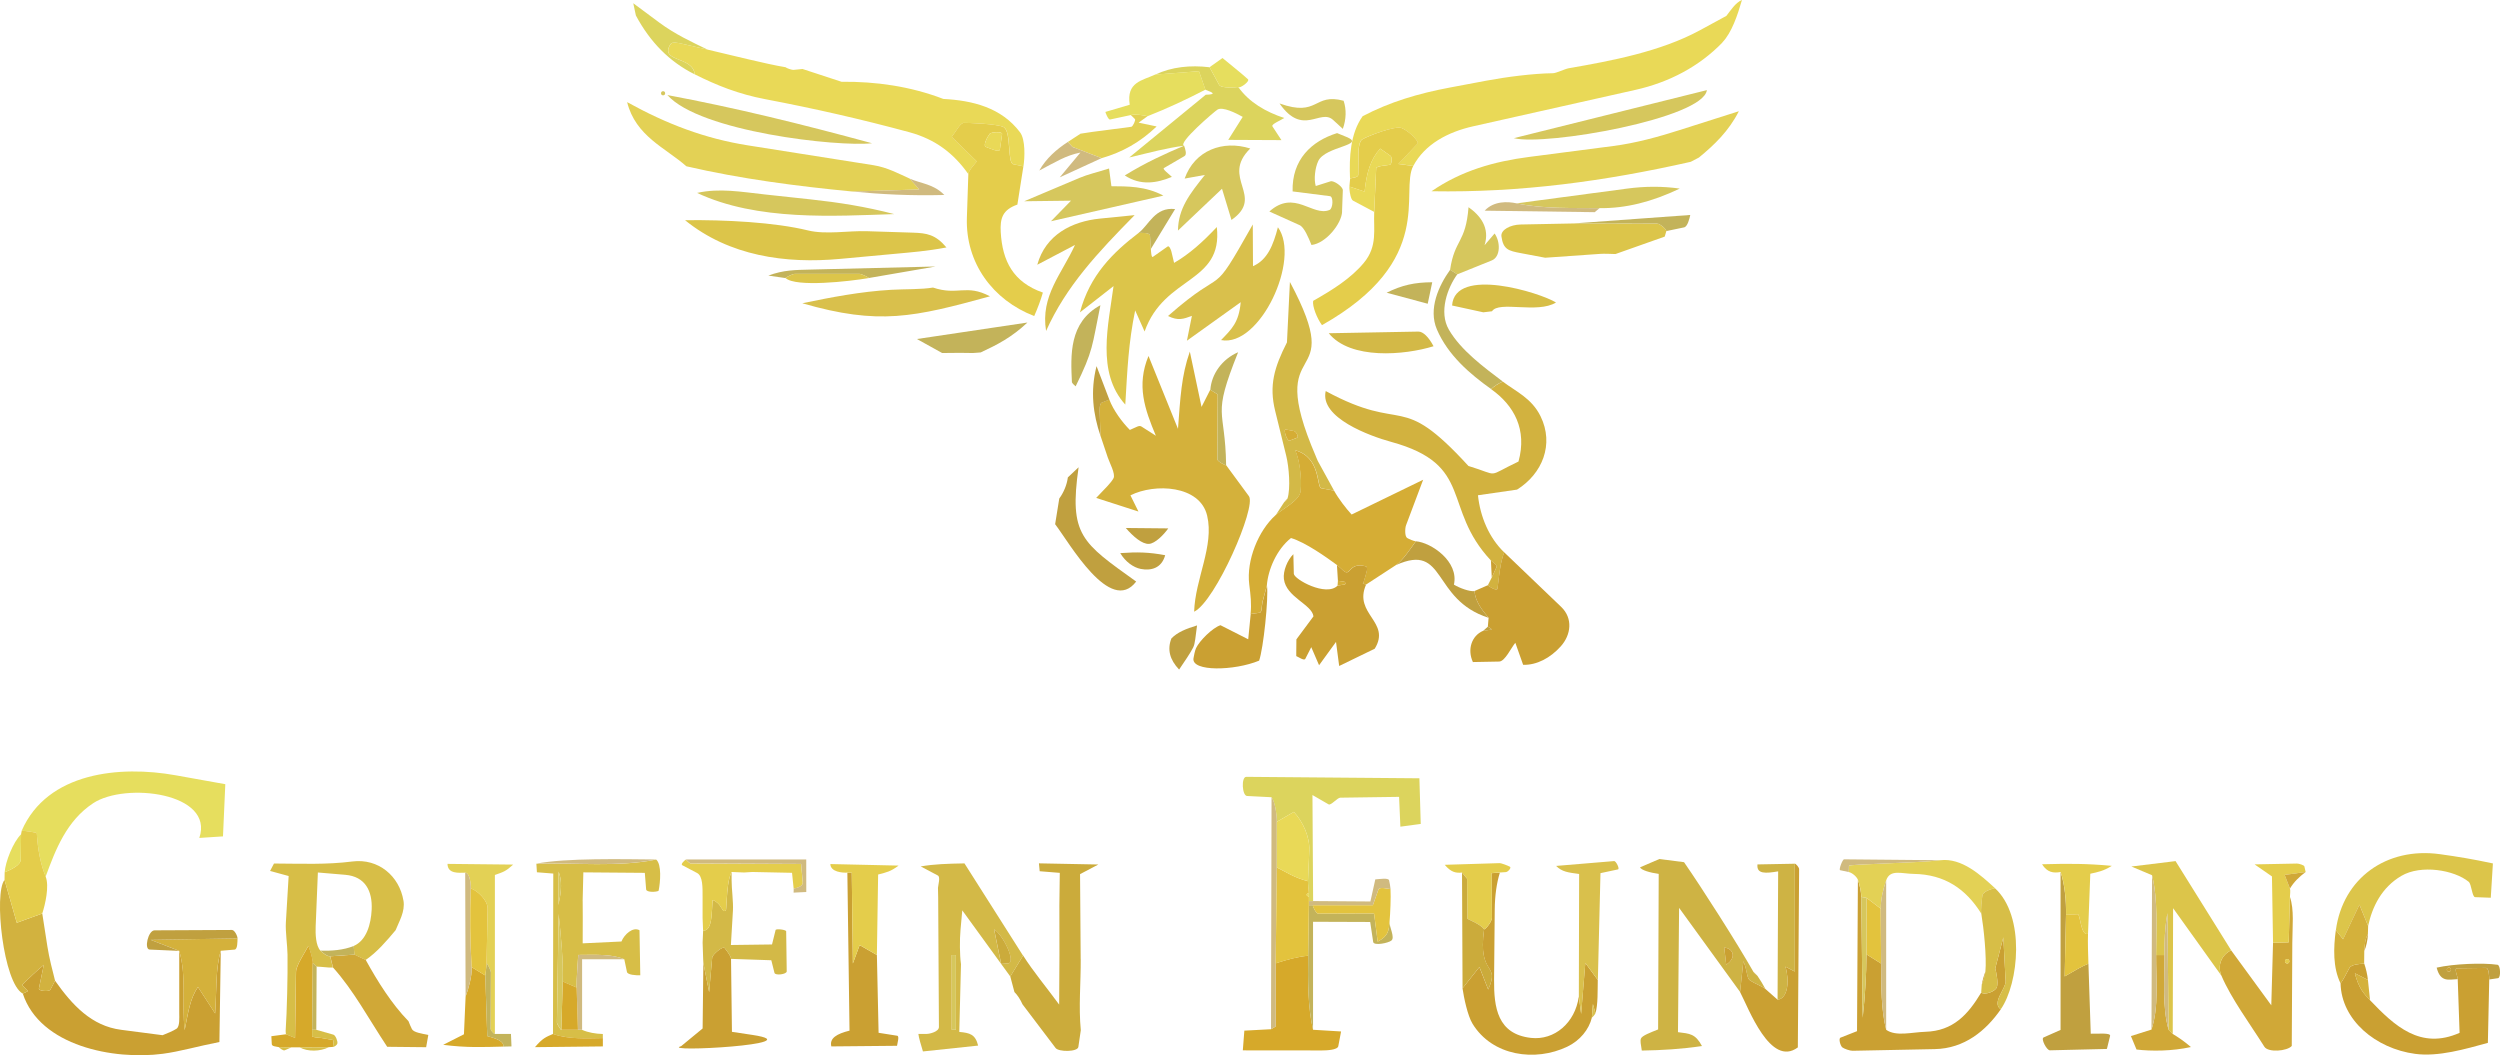 <?xml version="1.0" encoding="UTF-8"?>
<svg id="Layer_1" data-name="Layer 1" xmlns="http://www.w3.org/2000/svg" viewBox="0 0 601.96 254.09">
  <defs>
    <style>
      .cls-1 {
        fill: #caa032;
      }

      .cls-2 {
        fill: #ceb344;
      }

      .cls-3 {
        fill: #d6a92a;
      }

      .cls-4 {
        fill: #d0ba7f;
      }

      .cls-5 {
        fill: #dcd45d;
      }

      .cls-6 {
        fill: #d9c04c;
      }

      .cls-7 {
        fill: #d3b947;
      }

      .cls-8 {
        fill: #e3d155;
      }

      .cls-9 {
        fill: #d6c75d;
      }

      .cls-10 {
        fill: #d7be47;
      }

      .cls-11 {
        fill: #e9d957;
      }

      .cls-12 {
        fill: #dcc54a;
      }

      .cls-13 {
        fill: #d5ad35;
      }

      .cls-14 {
        fill: #c0a03f;
      }

      .cls-15 {
        fill: #d0a837;
      }

      .cls-16 {
        fill: #d4b13b;
      }

      .cls-17 {
        fill: #d2b23f;
      }

      .cls-18 {
        fill: #e6de5e;
      }

      .cls-19 {
        fill: #e3c33d;
      }

      .cls-20 {
        fill: #c3b35a;
      }

      .cls-21 {
        fill: #cbab3b;
      }

      .cls-22 {
        fill: #e4cd4b;
      }
    </style>
  </defs>
  <path class="cls-2" d="M422.16,233.96c.18.31.71.75,1,1,.64.92,1.35,2.1,1.92,3.16-.7-.61-2.74-1.39-3.66-2.02s-.59-2.14-1.64-4.67l-.8,7.41-14.68-20.24-.27,29.93c2.85.36,4.19.36,5.78,3.34-4.88.73-9.63,1.01-14.49,1.09-.23-1.52-.42-2.3-.21-2.88.26-.72,2.32-1.47,4.14-2.21l.14-37.45c-2.03-.28-4.27-.91-4.48-1.59l4.64-1.99,5.94.76c4.42,6.38,12.79,19.5,16.67,26.34ZM415.65,232.29c2.69-1.85,1.52-4.01-.48-4.12l.48,4.12Z"/>
  <path class="cls-10" d="M97.15,216.84c.44,2.67-1.07,5.04-1.89,7.13-2.23,2.66-4.48,5.3-7.21,7.17l-2.71-1.28-.19-2.08c3.11-1.33,4.17-5.29,4.34-8.71.23-4.55-1.56-8.02-6.34-8.43l-6.61-.56-.53,12.91c-.08,1.88.02,4.73,1.14,5.91.49.52,1.64,1.42,2.35,1.37l.65,2.69h-1l-2-.17-.92-.05-.93-.85c0-.97-.55-2.79-1.05-4.14-.9,1.67-2.97,4.73-2.99,6.25l-.24,15.9-2.17-.87c-.03-.27-.08-.62-.07-.83.31-4.58.52-13.37.45-18.34-.03-2.26-.53-5.54-.4-7.71l.67-11.22-4.47-1.22.94-1.79c6.67.03,12.61.31,18.88-.49s11.32,3.53,12.29,9.42Z"/>
  <path class="cls-18" d="M10.99,211.08c-1.17-2.84-1.91-6.46-2.14-10.46-.3-.22-2.71-.55-3.63-.59,6.18-14.15,23.72-15.75,37.04-13.36l11.99,2.15-.56,12.57-5.7.37c3.7-10.88-17.81-13.46-25.54-8.37-6.41,4.22-9.07,11.16-11.46,17.69Z"/>
  <path class="cls-1" d="M53.16,228.93l-.33,21.97c-5.36,1.05-9.49,2.29-13.67,2.84-11.73,1.54-29.52-1.83-33.67-14.5l1.19-.56c.2-.09-1.44-1.41-1.29-1.57,1.25-1.3,3.75-3.62,5.16-4.79l-1.19,5.73c-.12.57,2.47.81,2.77.24l1.13-2.15c4.16,5.9,8.8,10.9,15.9,11.82l9.99,1.3c.85-.31,2.7-1.11,3.36-1.56.82-.56.65-2.69.65-3.74v-15c1.8,6,.59,12.69,1.31,19.07.83-4.06,1.24-7.56,3.21-10.36l4.12,6.35c.41-5.92.07-10.66,1.37-15.08Z"/>
  <path class="cls-21" d="M260.22,230.94c.04,5.62-.53,11.47.02,17.12l-.59,4.03c-.18,1.21-4.74,1.23-5.48.25l-7.97-10.52c-.46-1.06-1.2-2.24-1.94-2.95l-1-3.76,3.09-5.03c2.5,3.93,5.53,7.51,8.68,11.81l.07-12.13-.02-11.79.1-7.8-4.84-.39-.18-1.9,14.3.28-4.4,2.32.15,20.47Z"/>
  <path class="cls-10" d="M140.3,216.96l.02,4-.02,6.18,9.33-.44c.7-1.74,2.79-3.61,4.35-2.71l.19,10.84c-1.03.04-3.06-.09-3.21-.8l-.64-3.05c-2.9-1.29-7.03-1.08-11.1-1.05-.15,2.97-.44,5.61-.38,7.86l-3.35-1.45c.15-5.1-.41-10.87-.98-16.27l-.42,26.13c0,.51,1.3,2.25,1.06,1.77h5c1.45.65,3.29.96,5,1v1c-4.03.06-8.31.31-12-1l.07-38.63-3.94-.31-.13-2.06c9.64-.26,19.58.86,28.85-1,1.34,1.14,1.02,5.4.58,7.51-.43.33-2.94.45-3-.33l-.32-3.98-14.8-.12-.17,6.91ZM134.43,217.92c.86-3.63.89-5.91.07-8.05l-.07,8.05Z"/>
  <path class="cls-5" d="M316.16,216.96h-1v-1c0-.3.02-.76,0-1-.05-.7-.25-2.07-.22-2.78l.32-7.38c.15-3.33-1.56-6.97-3.71-9.31l-4.11,2.38c0-1.85-.46-4.79-1.28-5.91l-5.89-.3c-1.2-.06-1.44-4.58-.2-4.61l41.7.35.32,10.99-4.9.66-.31-7.18-14.17.2c-.68,0-2.24,1.93-2.8,1.61l-3.89-2.25.16,25.53Z"/>
  <path class="cls-1" d="M569.27,232.02c.41,1.17.76,2.67.89,3.93l-3.15-1.6c.94,3.63,2.16,4.91,3.66,6.49,5.85,6.13,12.14,12.04,21.56,7.85l-.45-12.93c-.02-.72-.93-2.6-.21-2.61l3.23-.04,3.76-.05c.77,0,.77,2.09.81,2.78l-.33,15.27c-5.46,1.48-11.88,3.4-17.53,2.64-9.45-1.27-17.74-8.11-17.94-16.98.45-.51,1.49-2.45,2.13-3.69.44-.85,2.48-1.01,3.56-1.05Z"/>
  <path class="cls-1" d="M448.16,215.96l.35,29.09c.6-5.44.89-10.41.91-15.25l3.52,2.21c.04,5.32-.04,11.02,1.22,15.95,2.37,1.67,6.18.58,9.43.48,6.72-.2,10.28-4.16,13.45-9.44.82.66,3.41-.22,3.78-1.31s-.16-3.66-.39-4.53l1.94-7.45.55,10.55c.09,1.79-3.47,5.25-1.16,6.76-3.58,5.16-8.75,9.45-15.89,9.59l-19.8.4c-.63.01-1.99-.46-2.46-.81s-.98-2.14-.44-2.35l3.97-1.56.21-36.41c.4,1.06.79,2.92.81,4.08Z"/>
  <path class="cls-1" d="M361.16,210.08c-.8,2.51-1.22,5.6-1.25,8.89l-.16,16.88c-.06,6.78.82,13.16,8.91,14.06,5.61.62,10.6-3.6,11.49-9.94l.56,4.16,1.01-12.26,3,4.09c-.06,2.26.08,6.08-.57,8l-.6-2.2-.26,3.29c-.7,2.83-2.84,5.5-5.91,6.97-7.7,3.68-18.01,2.29-22.8-5.49-1.23-1.99-2.11-6.39-2.43-8.56l4.06-5.12,2.12,5.41c3-6.6-2.57-3-.99-14.46.51-.17,1.89-1.91,1.88-2.77l-.09-10.78,2.01-.14Z"/>
  <path class="cls-15" d="M534.89,234.96c-1.07-2.5.03-5.05,2.33-6.14l9.67,13.24.42-15.05,3.78-.11.29-10.94c1.06,3.12.59,7,.57,11.05l-.13,24.84c-1.11,1.26-5.69,1.64-6.6.18-3.45-5.49-7.95-11.54-10.32-17.07ZM551.24,231.46c0-.29-.24-.53-.53-.53s-.53.24-.53.53.24.53.53.53.53-.24.53-.53Z"/>
  <path class="cls-12" d="M537.23,228.82c-2.31,1.09-3.41,3.64-2.33,6.14l-11.65-16.28-.09,30.28-1-1-.28-28.11c-.65,3.72-.75,6.94-.72,10.11h-2c.04-6.55.46-13.37-.98-19.22l-4.98-2.1,10.64-1.3,13.39,21.48Z"/>
  <path class="cls-3" d="M314.99,230.12c-.08,5.95-.11,12.31,1.17,17.83l6.75.41-.67,3.54c-.18.93-2.88,1.03-3.94,1.03l-19.05-.02.37-4.75,6.41-.34,1.14-.66-.02-15.21c2.62-.86,5.26-1.6,7.83-1.83Z"/>
  <path class="cls-12" d="M570.21,222.96l-2.09-5.13-3.94,8.33-1.74-2.2c1.69-12.51,12.2-20.06,25.04-18.29,4.4.61,7.94,1.2,12.77,2.23l-.51,8.26-3.76-.14c-.76-.03-.85-3.11-1.56-3.7-3.46-2.84-11.49-4.21-16.23-1.41s-7,7.44-7.98,12.05Z"/>
  <path class="cls-1" d="M418.98,238.85l.8-7.41c1.05,2.53.74,4.05,1.64,4.67s2.96,1.4,3.66,2.02l2.92,2.57c2.6-.22,2.87-4.84,1.89-7.96l2.25,1.19v-25.98c.29,0,1.07.91,1.06,1.33l-.31,42.92c-6.6,4.9-11.84-9.4-13.92-13.36Z"/>
  <path class="cls-14" d="M497.46,220.27l-.32,14.83c2.99-1.74,4.05-2.37,5.72-3.06l.56,16.86c1.63.05,4.86-.29,4.66.53l-.77,3.14-13.73.33c-.76.02-2.22-2.79-1.51-3.1l4.08-1.81v-38.03c1,2.9,1.38,6.99,1.31,10.32Z"/>
  <path class="cls-17" d="M10.18,219.96l1.24,7.99c.42,2.69,1.24,5.84,1.84,8.19l-1.13,2.15c-.3.57-2.89.33-2.77-.24l1.19-5.73c-1.42,1.17-3.92,3.49-5.16,4.79-.15.16,1.49,1.47,1.29,1.57l-1.19.56c-4.69-2.47-7.02-24.14-4.4-27.37l2.95,10.32,6.14-2.23Z"/>
  <path class="cls-8" d="M480.35,213.86c-1.19.28-2.89.83-3.02,1.82-.17,1.26-.42,3.36-.25,4.33-3.72-6-8.87-9.48-16.3-9.59-2.92-.04-5.67-1.18-6.61,1.53-.71,2.05-1.33,4.61-1.31,6.83l-3.39-2.58-1.29-.25c-.01-1.16-.41-3.02-.81-4.08-.28-.76-1.37-1.71-2.19-1.89l.04-1.51c.01-.41,16.44-.67,21.96-1.34,5.2-.64,9.83,3.65,13.19,6.73Z"/>
  <path class="cls-6" d="M384.73,235.96l-3-4.09-1.01,12.26-.56-4.16.07-29.53c-2.66-.36-4.12-.51-5.54-1.94l14-1.17c.47.06,1.37,1.91.89,2.01l-4.21.9-.63,25.73Z"/>
  <path class="cls-10" d="M480.35,213.86c7.38,6.78,5.74,22.91,1.41,29.15-2.31-1.51,1.25-4.97,1.16-6.76l-.55-10.55-1.94,7.45c.23.87.75,3.45.39,4.53s-2.95,1.96-3.78,1.31l.13-1.88c.28-.59.8-2.3.88-3.16.34-3.49-.4-10.49-.98-13.94-.17-.97.08-3.08.25-4.33.14-.99,1.84-1.53,3.02-1.82Z"/>
  <path class="cls-22" d="M10.99,211.08c.92,2.23-.09,6.68-.81,8.87l-6.14,2.23-2.95-10.32c0-.48,0-1.37.03-1.82,1.39-.6,3.85-1.68,3.87-3.04l.08-6.12.16-.86c.91.04,3.32.37,3.63.59.23,4,.96,7.62,2.14,10.46Z"/>
  <path class="cls-2" d="M432.16,207.96v25.98s-2.26-1.19-2.26-1.19c.98,3.12.7,7.74-1.89,7.96l.14-30.9c-2.97.5-5.24.7-4.98-1.67l8.99-.17Z"/>
  <path class="cls-22" d="M361.16,210.08l-2.01.14.09,10.78c0,.86-1.37,2.6-1.88,2.77-.69-.91-1.88-1.53-4.03-2.53l-.08-9.65-1.21-1.49c-1.41.14-2.61,0-4.17-1.87l13.17-.4c.49-.02,2.1.63,2.53.87s-.49,1.26-.99,1.29l-1.41.09Z"/>
  <path class="cls-22" d="M502.76,224.86c-1.8.55-1.81-4.76-2.47-4.72l-2.82.14c.07-3.33-.31-7.42-1.3-10.32-1.74.31-3.2.14-4.48-1.86,6.46-.17,10.68-.18,16.8.38-1.98,1.24-3.32,1.5-5.18,1.9l-.55,14.49Z"/>
  <path class="cls-15" d="M521.16,229.96c.06,5.97-.58,12.43,1,18l1,1c1.3.79,2.47,1.53,4.38,3.15-4.52,1-9.48,1.03-13.1.6l-1.35-3.24,4.95-1.56c1.82-5.38,1.09-12.03,1.12-17.94h2Z"/>
  <path class="cls-21" d="M357.35,223.78c-1.58,11.46,4,7.86.99,14.46l-2.12-5.41-4.06,5.12-.13-27.85,1.21,1.49.08,9.65c2.15,1,3.34,1.62,4.03,2.53Z"/>
  <path class="cls-22" d="M555.16,209.96l-5.05.71,1.27,3.29c.18.47,0,1.49,0,2l-.29,10.94-3.78.11-.26-15.98-4.18-2.9,10.21-.2c.42,0,1.7.36,1.78.7l.3,1.33Z"/>
  <path class="cls-16" d="M570.21,222.96l-.06,2c-.57.82-.85,2.65-.87,4l-.03,3.07c-1.08.04-3.12.2-3.56,1.05-.64,1.25-1.68,3.18-2.13,3.69-1.85-3.77-1.71-8.52-1.13-12.81l1.74,2.2,3.94-8.33,2.09,5.13Z"/>
  <path class="cls-20" d="M334.58,221.96c-.1,1.18,1.37,3.76.45,4.51-.76.62-4.25,1.31-4.39.34l-.72-4.81-13.76-.05v26.01c-1.28-5.53-1.25-11.89-1.17-17.83l.17-12.17h1c-.24.05.72,2.03,1.24,2.03l13.45-.05.87,6.79c2.61-1.37,2.69-2.71,2.86-4.77Z"/>
  <path class="cls-19" d="M334.81,214.07c.12,1.99-.05,5.83-.23,7.89-.17,2.06-.24,3.4-2.86,4.77l-.87-6.79-13.45.05c-.53,0-1.48-1.98-1.24-2.03h14.4s1.35-3.79,1.35-3.79c.25-.7,2.29-.14,2.9-.1Z"/>
  <path class="cls-19" d="M502.76,224.86c-.08,2.14.03,5,.1,7.18-1.67.7-2.72,1.32-5.72,3.06l.32-14.83,2.82-.14c.66-.03.67,5.27,2.47,4.72Z"/>
  <path class="cls-4" d="M307.44,197.86v11.01s-.28,23.08-.28,23.08l.02,15.21-1.14.66.13-55.87c.82,1.12,1.28,4.06,1.28,5.91Z"/>
  <path class="cls-4" d="M519.16,229.96c-.03,5.91.7,12.57-1.12,17.94l.14-37.16c1.44,5.85,1.01,12.67.98,19.22Z"/>
  <path class="cls-14" d="M599.38,235.84c-.04-.69-.04-2.79-.81-2.78l-3.76.05-3.23.04c-.72,0,.18,1.89.21,2.61-2.01.05-4.16.93-5.08-2.77,4.14-.93,11.1-1.21,14.65-.69.73.11.85,3.12.12,3.23l-2.09.31ZM590.16,233.46c0-.28-.22-.5-.5-.5s-.5.22-.5.5.22.5.5.5.5-.22.5-.5Z"/>
  <path class="cls-3" d="M145.16,249.96v2l-16.35.18c1.8-2.14,2.65-2.46,4.35-3.18,3.69,1.31,7.97,1.06,12,1Z"/>
  <path class="cls-4" d="M334.81,214.07c-.6-.04-2.65-.6-2.9.1l-1.35,3.79h-14.4s-1,0-1,0v-1h1l13.81.1,1.18-5.32c.99-.06,3.16-.43,3.32.23.12.51.32,1.58.35,2.1Z"/>
  <path class="cls-4" d="M467.16,207.13c-5.52.68-21.95.93-21.96,1.34l-.04,1.51-2.09-.45c-.38-.08.57-2.62.96-2.62l23.13.22Z"/>
  <path class="cls-18" d="M1.12,210.04c.17-2.53,2.04-7.3,3.96-9.16l-.08,6.12c-.02,1.36-2.48,2.44-3.87,3.04Z"/>
  <path class="cls-16" d="M570.16,235.96l.51,4.88c-1.5-1.57-2.72-2.86-3.66-6.49l3.15,1.6Z"/>
  <path class="cls-15" d="M555.16,209.96c-1.56,1.18-2.85,2.42-3.78,4l-1.27-3.29,5.05-.71Z"/>
  <path class="cls-1" d="M569.29,228.96c.01-1.35.3-3.18.87-4-.03,1.23-.43,3.08-.87,4Z"/>
  <path class="cls-6" d="M384.16,243.96c-.12.35-.72,1-.86,1.08l.26-3.29.6,2.2Z"/>
  <path class="cls-1" d="M423.16,234.96c-.29-.25-.82-.69-1-1l1,1Z"/>
  <path class="cls-7" d="M246.35,230.09l-3.09,5.03-2.2-3.03,1.61-.11c2.14-.14-1.2-6.96-3.32-8.21l1.7,8.31-9.35-12.88-.42,4.64c-.22,2.47-.21,5.98.11,8.32l-.41,16.31c2.56.24,3.86.57,4.54,3.29l-13.29,1.41c-.48-1.59-1-3.3-1.1-4.22h2c.72,0,2.96-.53,2.95-1.67l-.18-31.17-.05-2.33c.05-.75.64-2.61-.03-2.97l-4.13-2.19c3.27-.56,6.33-.65,10.54-.73l14.09,22.19ZM229.66,220.02q0-1.24,0,0,0,2.32,0,0ZM230.16,229.96h-1v18h1v-18Z"/>
  <path class="cls-1" d="M211.14,229.94l.41,18.74,4.49.71c.57.09.02,1.84-.05,2.42l-15.82.15c-.49-1.99,1.33-3.04,4.38-3.8l-.52-38.04c.17-.01.58.01,1.06.04l.27,21.82,1.63-4.41,4.15,2.38Z"/>
  <path class="cls-15" d="M85.35,229.85l2.71,1.28c2.87,5.19,6.21,10.56,10.3,14.76.21.51.57,1.46.83,1.91.46.82,2.34,1.05,3.94,1.41l-.52,2.94-9.38-.1c-4.48-6.76-8.09-13.59-13.05-19.1l-.65-2.69,5.84-.41Z"/>
  <path class="cls-1" d="M176.02,230.87l.22,17.58,4.92.74c14.99,2.26-22.6,4.29-17.15,2.71l5.17-4.26.18-15.76,1.39,7.01.74-8.34c.06-.7,2.57-2.85,2.99-2.28s1.53,1.89,1.54,2.6Z"/>
  <path class="cls-16" d="M57.19,225.96c-.02.75.03,2.63-.71,2.69l-3.32.28c-1.3,4.42-.95,9.16-1.37,15.08l-4.12-6.35c-1.97,2.79-2.38,6.3-3.21,10.36-.72-6.38.49-13.07-1.31-19.07l-6.87-2.65,20.91-.35Z"/>
  <path class="cls-7" d="M176.16,211.96c0,2.14.44,5.25.32,7.29l-.49,8.29,9.9-.13.86-3.47c.1-.39,2.54-.09,2.55.31l.13,9.63c0,.73-2.77,1.08-2.95.37l-.76-3.04-9.7-.33c0-.7-1.12-2.03-1.54-2.6s-2.93,1.58-2.99,2.28l-.74,8.34-1.39-7.01-.05-.93-.13-4.01.12-2.87c1.8.06,2.02-2.79,2.15-5.02l.12-2.21c.02-.45,1.4.64,1.65,1.02l.92,1.39c.17.26.68.01.7-.29l.13-2.03c.16-2.64.38-5.38,1.19-6.99v2Z"/>
  <path class="cls-22" d="M211.14,229.94l-4.15-2.38-1.63,4.41-.27-21.82c-.48-.02-.89-.05-1.06-.04-1.16.07-4.03-.13-4.1-2.06l16.44.37c-1.95,1.45-2.86,1.61-4.93,2.15l-.3,19.36Z"/>
  <path class="cls-22" d="M191.1,213.96l-.39-3.8-9.56-.2-2,.12-3-.12c-.81,1.6-1.03,4.34-1.19,6.99l-.13,2.03c-.02.31-.53.55-.7.29l-.92-1.39c-.25-.38-1.63-1.47-1.65-1.02l-.12,2.21c-.12,2.24-.34,5.08-2.15,5.02l-.12-3.13v-5c0-2.25.08-5.02-1.33-5.76l-3.56-1.87c-.45-.24.48-1.12.87-1.36-.24-.21.92.94,1.08.94l26.66.13.4,4.48c.07.76-1.06,1.26-2.2,1.45Z"/>
  <path class="cls-8" d="M119.16,231.96v17c-.31,0-1.02-.88-1.02-1.22l.06-13.57c0-.53-1.02-2.47-1.04-2.2l.25-13.19c.04-1.98-2.39-4.3-4.05-4.86.05-1.18-.3-3.82-1.35-3.79-1.55.03-4.23.32-4.26-2.12l15.82.17c-1.85,1.67-2.31,1.75-4.41,2.5v21.3Z"/>
  <path class="cls-3" d="M75.31,231.89l-.15,16.06v1.48c-.01.38,1.38.37,2,.47l2.93.49c.41.07.07,1.59.07,1.69l-1,.06-7,.04h-2s-3.08-.06-3.08-.06c-.68-.16-1.61-.15-1.64-.72s-.11-2.08-.1-1.9l3.54-.47,2.17.87.24-15.9c.02-1.52,2.09-4.59,2.99-6.25.5,1.36,1.06,3.18,1.05,4.14Z"/>
  <path class="cls-3" d="M116.85,234.87l.47,14.6c1.83.47,4.17,1.23,3.84,2.53-4.78.12-8.72.31-14.45-.42l5-2.54.4-9.09c.68-1.79,1.59-4.98,1.46-7.08l3.28,2Z"/>
  <path class="cls-14" d="M57.19,225.96l-20.91.35,6.87,2.65-7.12-.32c-1.38-.06-.38-4.62,1.19-4.63l18.62-.09c.67,0,1.36,1.5,1.35,2.03Z"/>
  <path class="cls-4" d="M191.08,214.93c.02-.3.04-.73.02-.98,1.14-.19,2.27-.69,2.2-1.45l-.4-4.48-26.66-.13c-.16,0-1.32-1.15-1.08-.94h28.97s.01,7.83.01,7.83l-3.05.15Z"/>
  <path class="cls-4" d="M113.36,213.91c-.25,6.32-.18,12.68.21,18.97.13,2.1-.78,5.29-1.46,7.08l-.1-29.84c1.06-.02,1.4,2.61,1.35,3.79Z"/>
  <path class="cls-4" d="M150.33,230.98h-10.17s0,16.98,0,16.98h-1l-.31-10.17c-.07-2.24.23-4.88.38-7.86,4.07-.03,8.2-.24,11.1,1.05Z"/>
  <path class="cls-4" d="M158.01,206.95c-9.27,1.87-19.21.74-28.85,1,7.08-1.39,20.88-1.07,28.85-1Z"/>
  <path class="cls-20" d="M119.16,248.96h3.87s.13,3,.13,3l-2,.05c.33-1.31-2.02-2.07-3.84-2.53l-.47-14.6c.08-.73.3-2.19.31-2.92.02-.26,1.04,1.67,1.04,2.2l-.06,13.57c0,.34.71,1.22,1.02,1.22Z"/>
  <polygon class="cls-20" points="76.24 232.74 76.16 247.96 75.16 247.96 75.31 231.89 76.24 232.74"/>
  <path class="cls-10" d="M80.16,252.09c0-.1.34-1.62-.07-1.69l-2.93-.49c-.62-.1-2.01-.09-2.01-.47v-1.48h1.01l4.11,1.17c.53.15,1.1,1.6.96,2.14-.09.36-.7.8-1.07.82Z"/>
  <path class="cls-10" d="M79.16,252.15c-1.99,1.05-5.12,1.12-7,.04l7-.04Z"/>
  <path class="cls-10" d="M70.16,252.19l-1.59.7c-.4.18-1.16-.51-1.49-.76l3.08.06Z"/>
  <path class="cls-1" d="M415.65,232.29l-.48-4.12c1.99.11,3.17,2.28.48,4.12Z"/>
  <path class="cls-20" d="M85.16,227.77l.19,2.08-5.84.41c-.71.05-1.86-.86-2.35-1.37,2.57.11,5.65-.12,8-1.12Z"/>
  <polygon class="cls-3" points="138.85 237.78 139.16 247.96 135.16 247.96 135.5 236.33 138.85 237.78"/>
  <path class="cls-9" d="M135.5,236.33l-.34,11.62c.24.48-1.07-1.26-1.06-1.77l.42-26.13c.57,5.4,1.13,11.17.98,16.27Z"/>
  <path class="cls-9" d="M134.43,217.92l.07-8.05c.82,2.14.79,4.42-.07,8.05Z"/>
  <path class="cls-19" d="M314.94,212.18c-.03.71.18,2.07.22,2.78-.73.4-.73.6,0,1v2l-.17,12.17c-2.57.24-5.21.98-7.83,1.83l.29-23.08,3.27,1.7c1.32.69,2.94,1.29,4.22,1.6Z"/>
  <path class="cls-11" d="M314.94,212.18c-1.28-.31-2.9-.91-4.22-1.6l-3.27-1.7v-11.01s4.1-2.38,4.1-2.38c2.15,2.34,3.85,5.98,3.71,9.31l-.32,7.38Z"/>
  <path class="cls-11" d="M315.16,215.96c-.73-.4-.73-.6,0-1,.02.24,0,.7,0,1Z"/>
  <polygon class="cls-19" points="452.84 218.79 452.94 232.01 449.42 229.8 449.45 216.21 452.84 218.79"/>
  <path class="cls-4" d="M454.16,247.96c-1.26-4.93-1.18-10.63-1.22-15.95l-.09-13.22c-.02-2.22.61-4.78,1.31-6.83v36Z"/>
  <path class="cls-9" d="M449.42,229.8c-.01,4.84-.31,9.81-.91,15.25l-.35-29.09,1.29.25-.03,13.59Z"/>
  <circle class="cls-22" cx="550.71" cy="231.46" r=".53"/>
  <path class="cls-4" d="M522.16,247.96c-1.58-5.57-.94-12.03-1-18-.03-3.17.07-6.39.72-10.11l.28,28.11Z"/>
  <path class="cls-1" d="M477.17,237.12c.13-.87.58-2.46.88-3.16-.08.86-.6,2.57-.88,3.16Z"/>
  <circle class="cls-1" cx="589.66" cy="233.46" r=".5"/>
  <rect class="cls-9" x="229.16" y="229.96" width="1" height="18"/>
  <path class="cls-21" d="M241.07,232.08l-1.7-8.31c2.11,1.25,5.46,8.07,3.32,8.21l-1.61.11Z"/>
  <path class="cls-9" d="M229.66,220.02q0,2.32,0,0,0-1.24,0,0Z"/>
  <path class="cls-19" d="M117.16,231.96c-.01.73-.23,2.18-.31,2.92l-3.28-2c-.39-6.29-.46-12.65-.21-18.97,1.66.56,4.09,2.89,4.05,4.86l-.25,13.19Z"/>
  <g>
    <path class="cls-11" d="M414.73,10.24c-5.58,5.76-12.79,9.57-20.94,11.4l-39.03,8.76c-6.15,1.38-11.68,4.32-14.47,9.56l-3.62-.48,4.73-5c-.17-.96-2.26-2.9-3.83-3.62s-8.52,2-9.58,2.7-.91,3.87-.93,5.38l-.04,3.18c0,.59-1.43.71-1.96.84-.2-5.09.05-10.78,3.04-14.98,6.55-3.44,13.43-5.48,21-6.9l8.71-1.64c4.85-.91,11.29-1.75,16.12-1.81.77,0,2.85-1.03,3.8-1.2,10.24-1.77,22.13-4.01,31.56-9.13l6.4-3.48c.99-1.27,2.15-3.14,3.75-3.84-1.04,3.63-2.48,7.92-4.73,10.24Z"/>
    <path class="cls-11" d="M170.31,11.93c5.16,1.18,14.08,3.48,18.85,4.26.19.2,1.45.69,2,.63l2.07-.21,9.4,3.08c8.2-.09,16.56,1.08,24.51,4.13,7,.37,13.98,2.05,18.48,8.05,1.31,1.75,1.14,6.08.81,8.18l-2.42-.5c-1.49-.31-.46-7.63-2.25-8.89-1.22-.86-9.33-1.11-9.72-1.07-.88.11-1.76,1.96-2.87,3.37l6.04,5.9c-.73.92-2.01,2.26-2.03,3.09-3.49-4.97-7.91-8.4-14.21-10.11-11.47-3.11-22.93-5.72-34.66-7.95-6.55-1.24-11.74-3.35-17.01-5.98-.46-4.49-8.61-2.87-5.84-7.28.44-.7,2-.28,3.2,0l5.67,1.3Z"/>
    <path class="cls-8" d="M409.1,37.92l-1.99,1.04c-20.65,4.67-40.99,7.46-62.42,7.09,7.2-4.96,15.09-7.17,23.47-8.26l20.25-2.63c5.42-.7,10.83-2.19,15.95-3.82l14.33-4.56c-2.43,4.79-5.94,8.14-9.59,11.13Z"/>
    <path class="cls-12" d="M379.16,53.79l19.79.05c.84,0,2.35,1.47,2.28,1.81l-.39,1.32-11.86,4.2c-1-.03-2.74-.11-3.66-.04l-13.27.93-5.83-1.1c-3.01-.57-4.26-.86-4.7-4.03-.22-1.58,2.13-2.82,4.62-2.87l13.02-.26Z"/>
    <path class="cls-14" d="M255.04,120.06c1.06-1.45,1.85-3.28,2.08-5.11l2.59-2.44c-2.35,16.38.77,18.12,13.86,27.52-6.22,8.18-16.07-9.31-19.51-13.81l.99-6.16Z"/>
    <path class="cls-10" d="M359.25,74.95l-2.09.25-7.52-1.64c.65-9.5,21.27-3.08,25.02-.72-4.49,2.76-13.74-.49-15.41,2.11Z"/>
    <path class="cls-20" d="M236.14,84.86l-1.87.14-3.1-.04-4.32.04-6.07-3.37,26.61-3.97c-3.87,3.62-7.21,5.31-11.25,7.2Z"/>
    <path class="cls-8" d="M276.31,27.98l-2.15,1.55,4.34.92c-3.95,3.79-8.31,6.23-13.25,7.63l-7.01-2.7-1.12-1.2,3.05-1.99,2.78-.42,9.46-1.24c.35-.05,1.12-1.63.86-1.86s-.77-.76-.98-.97c1.04-.23,2.78-.01,4.02.28Z"/>
    <path class="cls-20" d="M259,93.03c-.27-.24-.78-.67-.9-.99-.3-6.49-.75-14.42,6.86-18.55-2.05,9.98-1.67,10.8-5.96,19.53Z"/>
    <path class="cls-5" d="M170.31,11.93l-5.67-1.3c-1.2-.27-2.77-.69-3.2,0-2.77,4.41,5.38,2.79,5.84,7.28-6.1-3.05-10.75-7.78-14.17-14.18l-.63-2.95,6.29,4.67c3.72,2.76,7.69,4.61,11.55,6.47Z"/>
    <path class="cls-9" d="M323.52,24.26c.71,2.09.63,4.51-.19,6.77l-2.33-2.14c-3.11-2.86-7.29,4.12-12.91-3.98,9.46,3.39,8.13-2.61,15.43-.65Z"/>
    <path class="cls-20" d="M406.99,51.77c-.18.84-.65,2.81-1.49,2.98l-4.27.89c.07-.33-1.43-1.8-2.28-1.81l-19.79-.05,27.83-2.02Z"/>
    <path class="cls-16" d="M291.42,93.85l1.79,1.12-.09,15.62c0,.52,2.11,1.6,2.1,1.4l5.5,7.48c1.87,2.55-8.05,25.33-13.19,27.82.23-7.91,4.87-15.81,3.13-23.14s-12.61-7.83-18.47-4.88l1.93,3.9-10.18-3.28c2.28-2.41,3.56-3.59,4.18-4.75.53-1-.98-3.77-1.38-4.97l-1.76-5.24-.18-5.41c-.03-.83-.09-2.35.49-2.59l1.81-.73c.99,2.6,3.07,5.43,4.95,7.32,1.71-.73,2.22-1.18,2.81-.81l3.45,2.21c-2.68-6.41-4.71-12.11-1.77-19.21l7.1,17.55c.56-7.46.81-12.79,2.85-18.6l2.82,13.32,2.11-4.16Z"/>
    <path class="cls-13" d="M321.21,118.12c1.07,1.95,2.86,4.28,4.24,5.77l17.22-8.37-4.12,10.96c-.26.68-.34,2.69.28,3.06.47.28,1.53.74,2.07.79-1.16,1.61-3.2,4.71-4.76,5.72l-7.24,4.72c-1.15-.45-1.84-.73-.68-.28.83-2.76,1.35-3.95.53-4.16-4.13-1.03-3.49,2.69-5.33,1.05-.37-.33-1.16-1.08-1.53-1.36-2.44-1.79-7.55-5.44-11.04-6.47-3.46,2.75-5.52,7.61-5.81,11.41l-1.07,4c-.19.72-.1,2.48-.65,2.56l-2.2.33c.25-2.56.02-4.42-.32-7.14-.72-5.82,2.21-12.95,6.32-16.65,1.85-1.67,5.84-3.56,6.04-5.86.29-3.18-.25-7.38-1.3-9.78,6.2,1.71,5.11,8.94,6.28,9.15l3.04.56Z"/>
    <path class="cls-17" d="M361.82,91.86c3.15,2.4,6.96,3.98,9.12,8.37,3.32,6.76.44,13.84-5.66,17.66l-9.41,1.36c.54,5.17,2.67,10.25,6.34,13.77-.66,1.57-.99,3.51-1.27,5.81l-.36,2.91c-.09.69-2.05-.47-2.34-.8l.96-1.91,1.14-2.47c.22-.48-.98-1.21-1.35-1.6-11.9-12.73-3.87-23.04-24.01-28.56-5.08-1.39-17.27-5.8-15.77-12.24,19.38,10.5,17.51-.37,34.37,18.04,7.85,2.38,3.99,2.75,12.05-1.07,2.11-7.66-1.01-13.47-6.59-17.43.71-.68,1.81-1.39,2.79-1.82Z"/>
    <path class="cls-8" d="M219.04,43.01l2.32,2.61-16.19.49c-13.45-1.3-26.74-3.03-39.9-6.07-5.06-4.47-12.21-7.23-14.27-15.45,9.58,5.3,18.75,8.78,29.13,10.42l30.19,4.77c3.3.52,6.12,2.06,8.73,3.23Z"/>
    <path class="cls-12" d="M274.16,56.08c.64-.02,2.7-.12,2.75.63l.2,3.24c.03.46.1,2.16.48,1.9l1.57-1.1,1.99-1.4c.38-.27.8.78.91,1.24l.64,2.71c3.7-2.14,6.94-5.06,10.29-8.63,1.52,13.63-12.63,11.64-17.39,25.15l-2.27-5.08c-1.62,7.85-1.87,14.14-2.38,22.68-7.02-7.78-4.05-19.2-2.83-28.53l-8.09,6.33c2.37-8.99,7.99-14.45,14.12-19.13Z"/>
    <path class="cls-22" d="M246.42,40.04l-1.45,9.22c-3.57,1.25-4.19,3.3-4.01,6.61.4,7.01,3,12.07,10.15,14.58-.46,1.61-1.28,3.86-2.09,5.65-9.99-3.85-16.57-12.81-16.21-23.69l.35-10.46c.03-.83,1.31-2.18,2.03-3.09l-6.04-5.9c1.11-1.41,1.99-3.26,2.87-3.37.4-.05,8.5.21,9.72,1.07,1.78,1.26.76,8.58,2.25,8.89l2.42.5ZM238.29,32.24c-.59.76-1.68,2.87-.89,3.14,1.06.37,3.24,1.44,3.36.61l.54-3.73c.09-.62-2.62-.53-3.01-.03Z"/>
    <path class="cls-1" d="M357.1,151.92l2.02-.34c.26-.04-.57-.49-.87-.7l.18-2.13c-1.73-2.02-3.19-4.02-3.4-6.44l3.2-1.39c.3.34,2.26,1.5,2.34.8l.36-2.91c.29-2.3.62-4.24,1.27-5.81l13.71,13.13c2.87,2.75,2.39,6.73-.11,9.51s-5.74,4.52-9.05,4.44l-1.88-5.31c-1,1.19-2.5,4.49-3.89,4.52l-6.33.12c-1.4-3.03-.3-6.33,2.44-7.51Z"/>
    <path class="cls-22" d="M340.29,39.95c-3.3,6.2,5.67,22.74-21.98,38.34-1.19-1.62-2.37-4.57-2.12-5.85,4.73-2.68,9.1-5.43,12.19-9.14,3.37-4.04,2.31-8.03,2.51-12.28l.48-10.5c.03-.55,2.72-.72,3.26-.83s.63-1.84.18-2.16l-2.48-1.75c-2.35,2.62-3.27,5.79-3.76,10.35l-3.65-1.2.17-1.96c.53-.13,1.95-.25,1.96-.84l.04-3.18c.02-1.52-.13-4.69.93-5.38s7.94-3.46,9.58-2.7,3.66,2.66,3.83,3.62l-4.73,5,3.62.48Z"/>
    <path class="cls-12" d="M219.83,56.02c3.32.11,5.42.43,8.06,3.56-4.7.89-8.23,1.15-12.76,1.57l-12.77,1.18c-13.21,1.23-26.78-.68-37.41-9.31,9.56-.13,21.6.5,29.59,2.46,4.32,1.06,9.73.04,14.2.19l11.09.35Z"/>
    <path class="cls-6" d="M298.72,72.78l-12.93,9.26,1.2-5.98c-2.07.76-3.32,1.23-5.75.03,14.69-12.94,9.69-3.01,20.41-22.04l.05,10.04c3.49-1.51,4.89-5.1,6-9.37,5.59,7.67-4.34,28.97-13.69,27.17,2.48-2.58,4.3-4.18,4.73-9.11Z"/>
    <path class="cls-7" d="M316.83,109.88c-.08-.19.32.77.46,1.09l3.93,7.16-3.04-.56c-1.17-.21-.08-7.44-6.28-9.15,1.05,2.39,1.59,6.6,1.3,9.78-.21,2.3-4.19,4.18-6.04,5.86l2.01-3.09c.27-.24.75-.65.85-.97.75-2.43.36-7.5-.32-10.26l-2.66-10.8c-1.52-6.15-.2-10.53,2.84-16.5l.71-14.55c14.36,26.93-6.81,11.69,6.25,42ZM309.61,103.41c-.71-.14.29,2.93.92,2.69l1.78-.7c.48-.19-.23-1.51-.73-1.6l-1.97-.38Z"/>
    <path class="cls-5" d="M291.24,16.18l2.29,4.22c.52.95,3.91.62,4.63.56,2.64,3.71,6.61,5.97,11.05,7.45-.77.55-3.18,1.49-2.83,2.02l2.17,3.31-12.81-.06,3.49-5.54c-1.69-.94-4.81-2.49-6.06-1.76-.71.42-9.75,8.16-8.06,8.71-4.18.53-8.19,1.64-13.21,2.83l18.43-15.11c2.45-.07,2-.45-.1-1.2l-1.54-4.46-10.55.82c4.04-1.89,8.5-2.32,13.08-1.78Z"/>
    <path class="cls-6" d="M258.84,58.98l-9.08,4.77c2-7.22,8.3-10.44,15.13-11.12l8.31-.83c-8.94,9.09-16.48,17.1-21.32,27.89-1.39-8.47,3.82-13.78,6.96-20.71Z"/>
    <path class="cls-9" d="M323.16,50.96c-.11,2.87-3.9,7.65-7.38,8.03-.7-1.75-1.75-4.28-2.86-4.78l-7.28-3.28c6.04-5.43,10.42,1.31,14.48-.37.86-.36.99-3.27.08-3.33l-8.96-1.14c-.22-7.64,4.54-12.12,10.71-14.04l2.21.9c4.99,2.03-5.02,2.24-6.73,5.79-.81,1.69-1.1,4.48-.62,6.05l3.56-1.13c.8-.25,3,1.3,2.96,2.16l-.19,5.13Z"/>
    <path class="cls-6" d="M193.18,73.02c6.78-1.41,14.04-2.82,21.41-3.24,3.32-.19,7.27-.06,10.06-.54,6.03,2.02,7.93-.94,13.72,2.11-18.26,5.01-26.73,7.02-45.19,1.67Z"/>
    <path class="cls-9" d="M294.24,45.45l-10.61,10.07c.09-5.36,2.84-8.82,6.49-13.4l-4.88.88c2.41-6.8,9.2-9.34,15.8-7.24-7.28,7.15,3.69,11.46-4.52,17.2l-2.28-7.51Z"/>
    <path class="cls-9" d="M253.07,53.26l4.81-4.94-11.27.14,13.32-5.63c2-.85,4.4-1.39,7.11-2.26l.57,4.27c3.77.03,8.18-.06,12.51,2.26l-27.05,6.17Z"/>
    <path class="cls-9" d="M209.97,34.49c-8.2.92-41.45-2.77-49.27-11.6,16.44,3.08,31.98,6.9,49.27,11.6Z"/>
    <path class="cls-9" d="M410.99,21.7c-.86,6.82-38.8,13.49-46.49,11.57l46.49-11.57Z"/>
    <path class="cls-9" d="M215.32,51.55c-14.33.46-32.96,1.73-47.47-5.1,5.4-1.21,10.62-.25,16.32.37l11.02,1.19c6.81.74,13.17,1.73,20.12,3.54Z"/>
    <path class="cls-1" d="M303.16,159.08c-5.95,2.46-16.29,2.68-15.79-.56.1-.63.35-1.88.62-2.46.83-1.78,3.96-4.9,5.88-5.52l6.68,3.39.6-6.08,2.2-.33c.55-.08.46-1.84.65-2.56l1.07-4c.4,3.15-.87,15.27-1.9,18.13Z"/>
    <path class="cls-9" d="M385.16,50.12c-6.7-.08-13.63.2-20-1.16l26.61-3.55c4.3-.57,8.5-.6,12.69,0-6.75,3.22-13.01,4.78-19.3,4.71Z"/>
    <path class="cls-9" d="M350.88,66.06l-1.72-1.1c1.1-7.44,3.75-6.33,4.44-15.07,2.86,2.01,5.18,4.98,3.86,9.15l2.42-2.82c1.43,2.03,1.45,5.63-.69,6.49l-8.31,3.35Z"/>
    <path class="cls-7" d="M345.17,83.37c-6.97,2.16-20.01,3.31-25.23-3.13l21.58-.4c1.13-.02,2.49,1.32,3.65,3.52Z"/>
    <path class="cls-20" d="M350.88,66.06c-2.32,3.2-4.51,9.05-2,13.34,2.91,4.99,8.4,9,12.95,12.46-.98.43-2.08,1.13-2.79,1.82-5.13-3.64-10.39-8.16-13.05-14.34-2.15-4.98.48-10.63,3.18-14.38l1.72,1.1Z"/>
    <path class="cls-14" d="M355.03,142.32c.2,2.42,1.67,4.42,3.4,6.44-13.84-4.42-10.11-18.17-22.27-12.71,1.56-1.02,3.6-4.11,4.76-5.72,3.7.3,10.41,4.87,9.16,10.44,1.33.82,3.82,1.72,4.95,1.56Z"/>
    <path class="cls-20" d="M295.23,112c0,.2-2.1-.88-2.1-1.4l.09-15.62-1.79-1.12c.27-3.79,2.83-7.39,6.69-9.05-6.44,16.08-3.1,13-2.89,27.19Z"/>
    <path class="cls-20" d="M209.16,66.96c.28-.03-1.67-1.02-2.23-1.02h-15.54c-.56,0-2.5,1-2.23,1.02l-4.16-.6c3.66-1.37,6.54-1.36,10.16-1.45l30.13-.74-16.13,2.78Z"/>
    <path class="cls-9" d="M285.11,35.08c.27.77.74,2.12.1,2.5l-2.71,1.58-2.24,1.3c-.44.25,1.17,1.4,1.91,2.13-3.58,1.49-7.53,2.19-11.34-.35,5.12-3.15,9.62-5.17,14.28-7.16Z"/>
    <path class="cls-11" d="M330.88,51.02l-5.1-2.71c-.52-.28-.79-1.99-.84-2.58-.02-.21-.05-.6-.03-.81l3.65,1.2c.5-4.56,1.41-7.72,3.76-10.35l2.48,1.75c.45.32.36,2.04-.18,2.16s-3.24.28-3.26.83l-.48,10.5Z"/>
    <path class="cls-4" d="M265.24,38.08l-10.07,4.62,4.98-5.97c-3.56.72-5.72,2.15-9.91,4.33,1.66-2.93,4.16-5.11,6.87-6.88l1.12,1.2,7.01,2.7Z"/>
    <path class="cls-14" d="M287.29,155.92c-.75,1.44-1.91,3.13-3.38,5.3-2.26-2.38-2.9-4.85-1.85-7.5,1.43-1.47,3.49-2.32,6.17-3.13-.39,2.73-.45,4.4-.94,5.32Z"/>
    <path class="cls-12" d="M209.16,66.96c-4.67.8-17.52,2.25-20,0-.27-.03,1.67-1.02,2.23-1.02h15.54c.56,0,2.51,1,2.23,1.02Z"/>
    <path class="cls-20" d="M343.78,73.14l-9.9-2.66c3.71-1.84,6.72-2.49,10.98-2.52l-1.09,5.18Z"/>
    <path class="cls-14" d="M280.56,133.68c-.89,3.21-3.47,3.77-5.89,3.31-1.76-.34-3.72-1.75-4.93-3.81,4.11-.29,6.92-.23,10.83.51Z"/>
    <path class="cls-4" d="M365.16,48.96c6.37,1.36,13.3,1.08,20,1.16.04-.03-.92.74-1.19.97l-26.49-.36c2.2-2.36,5.5-2.24,7.68-1.77Z"/>
    <path class="cls-14" d="M267.1,96.23l-1.81.73c-.58.23-.52,1.76-.49,2.59l.18,5.41c-1.77-5.26-2.5-10.7-.95-16.8l3.08,8.07Z"/>
    <path class="cls-20" d="M277.1,59.96l-.2-3.24c-.05-.75-2.11-.65-2.75-.63,2.53-1.93,3.93-6.3,8.8-5.75l-5.86,9.63Z"/>
    <path class="cls-4" d="M205.16,46.11l16.19-.49-2.32-2.61c2.7,1.2,5.78,1.27,8.35,3.94-8.35.21-15.16-.16-22.23-.84Z"/>
    <path class="cls-14" d="M281.3,127.23c-1.12,1.58-3.17,3.64-4.64,3.73-1.65.09-3.77-1.74-5.59-3.83l10.22.1Z"/>
    <path class="cls-1" d="M359.19,139.02l-.2-4.08c.36.39,1.57,1.12,1.35,1.6l-1.14,2.47Z"/>
    <circle class="cls-9" cx="159.66" cy="22.46" r=".5"/>
    <path class="cls-13" d="M317.28,110.97c-.14-.32-.54-1.27-.46-1.09.13.3.32.84.46,1.09Z"/>
    <path class="cls-13" d="M309.16,120.96l.85-.97c-.1.32-.58.73-.85.97Z"/>
    <path class="cls-1" d="M322.06,141l1.68-.25c.34-.05.24-.64-.1-.69l-1.49-.2-.24-3.83c.37.27,1.16,1.03,1.53,1.36,1.85,1.64,1.21-2.08,5.33-1.05.82.2.3,1.4-.53,4.16-1.16-.45-.47-.17.68.28-3.11,7.11,6.1,8.94,2.09,15.42l-8.56,4.16-.76-5.8-4.08,5.62-1.88-4.35-1.43,2.8c-.28.55-1.66-.45-2.18-.65v-.91s.03-3.12.03-3.12l4.11-5.54c-.36-2.89-6.58-4.59-7.12-8.99-.24-1.92.86-4.61,2.28-5.98l.11,4.71c.03,1.31,7.78,5.64,10.54,2.86Z"/>
    <path class="cls-14" d="M357.1,151.92l1.15-1.03c.3.21,1.13.65.87.7l-2.02.34Z"/>
    <path class="cls-18" d="M290.24,21.59c-4.52,2.34-9.21,4.54-13.93,6.39-1.24-.29-2.98-.51-4.02-.28l-5.01,1.08c-.45.08-1.14-1.74-1.12-1.83l5.86-1.73c-.86-5.49,3.05-5.82,6.14-7.27l10.55-.82,1.54,4.46Z"/>
    <path class="cls-18" d="M298.16,20.96c-.72.06-4.11.39-4.63-.56l-2.29-4.22,3.12-2.21c1.23,1.03,4.61,3.72,6.13,5.11.54.49-1.99,2.32-2.32,1.88Z"/>
    <path class="cls-11" d="M238.29,32.24c.39-.5,3.1-.59,3.01.03l-.54,3.73c-.12.82-2.29-.24-3.36-.61-.78-.27.3-2.38.89-3.14Z"/>
    <path class="cls-13" d="M309.61,103.41l1.97.38c.5.1,1.21,1.41.73,1.6l-1.78.7c-.63.25-1.63-2.82-.92-2.69Z"/>
    <path class="cls-13" d="M322.06,141l.09-1.15,1.49.2c.34.05.44.64.1.69l-1.68.25Z"/>
  </g>
</svg>